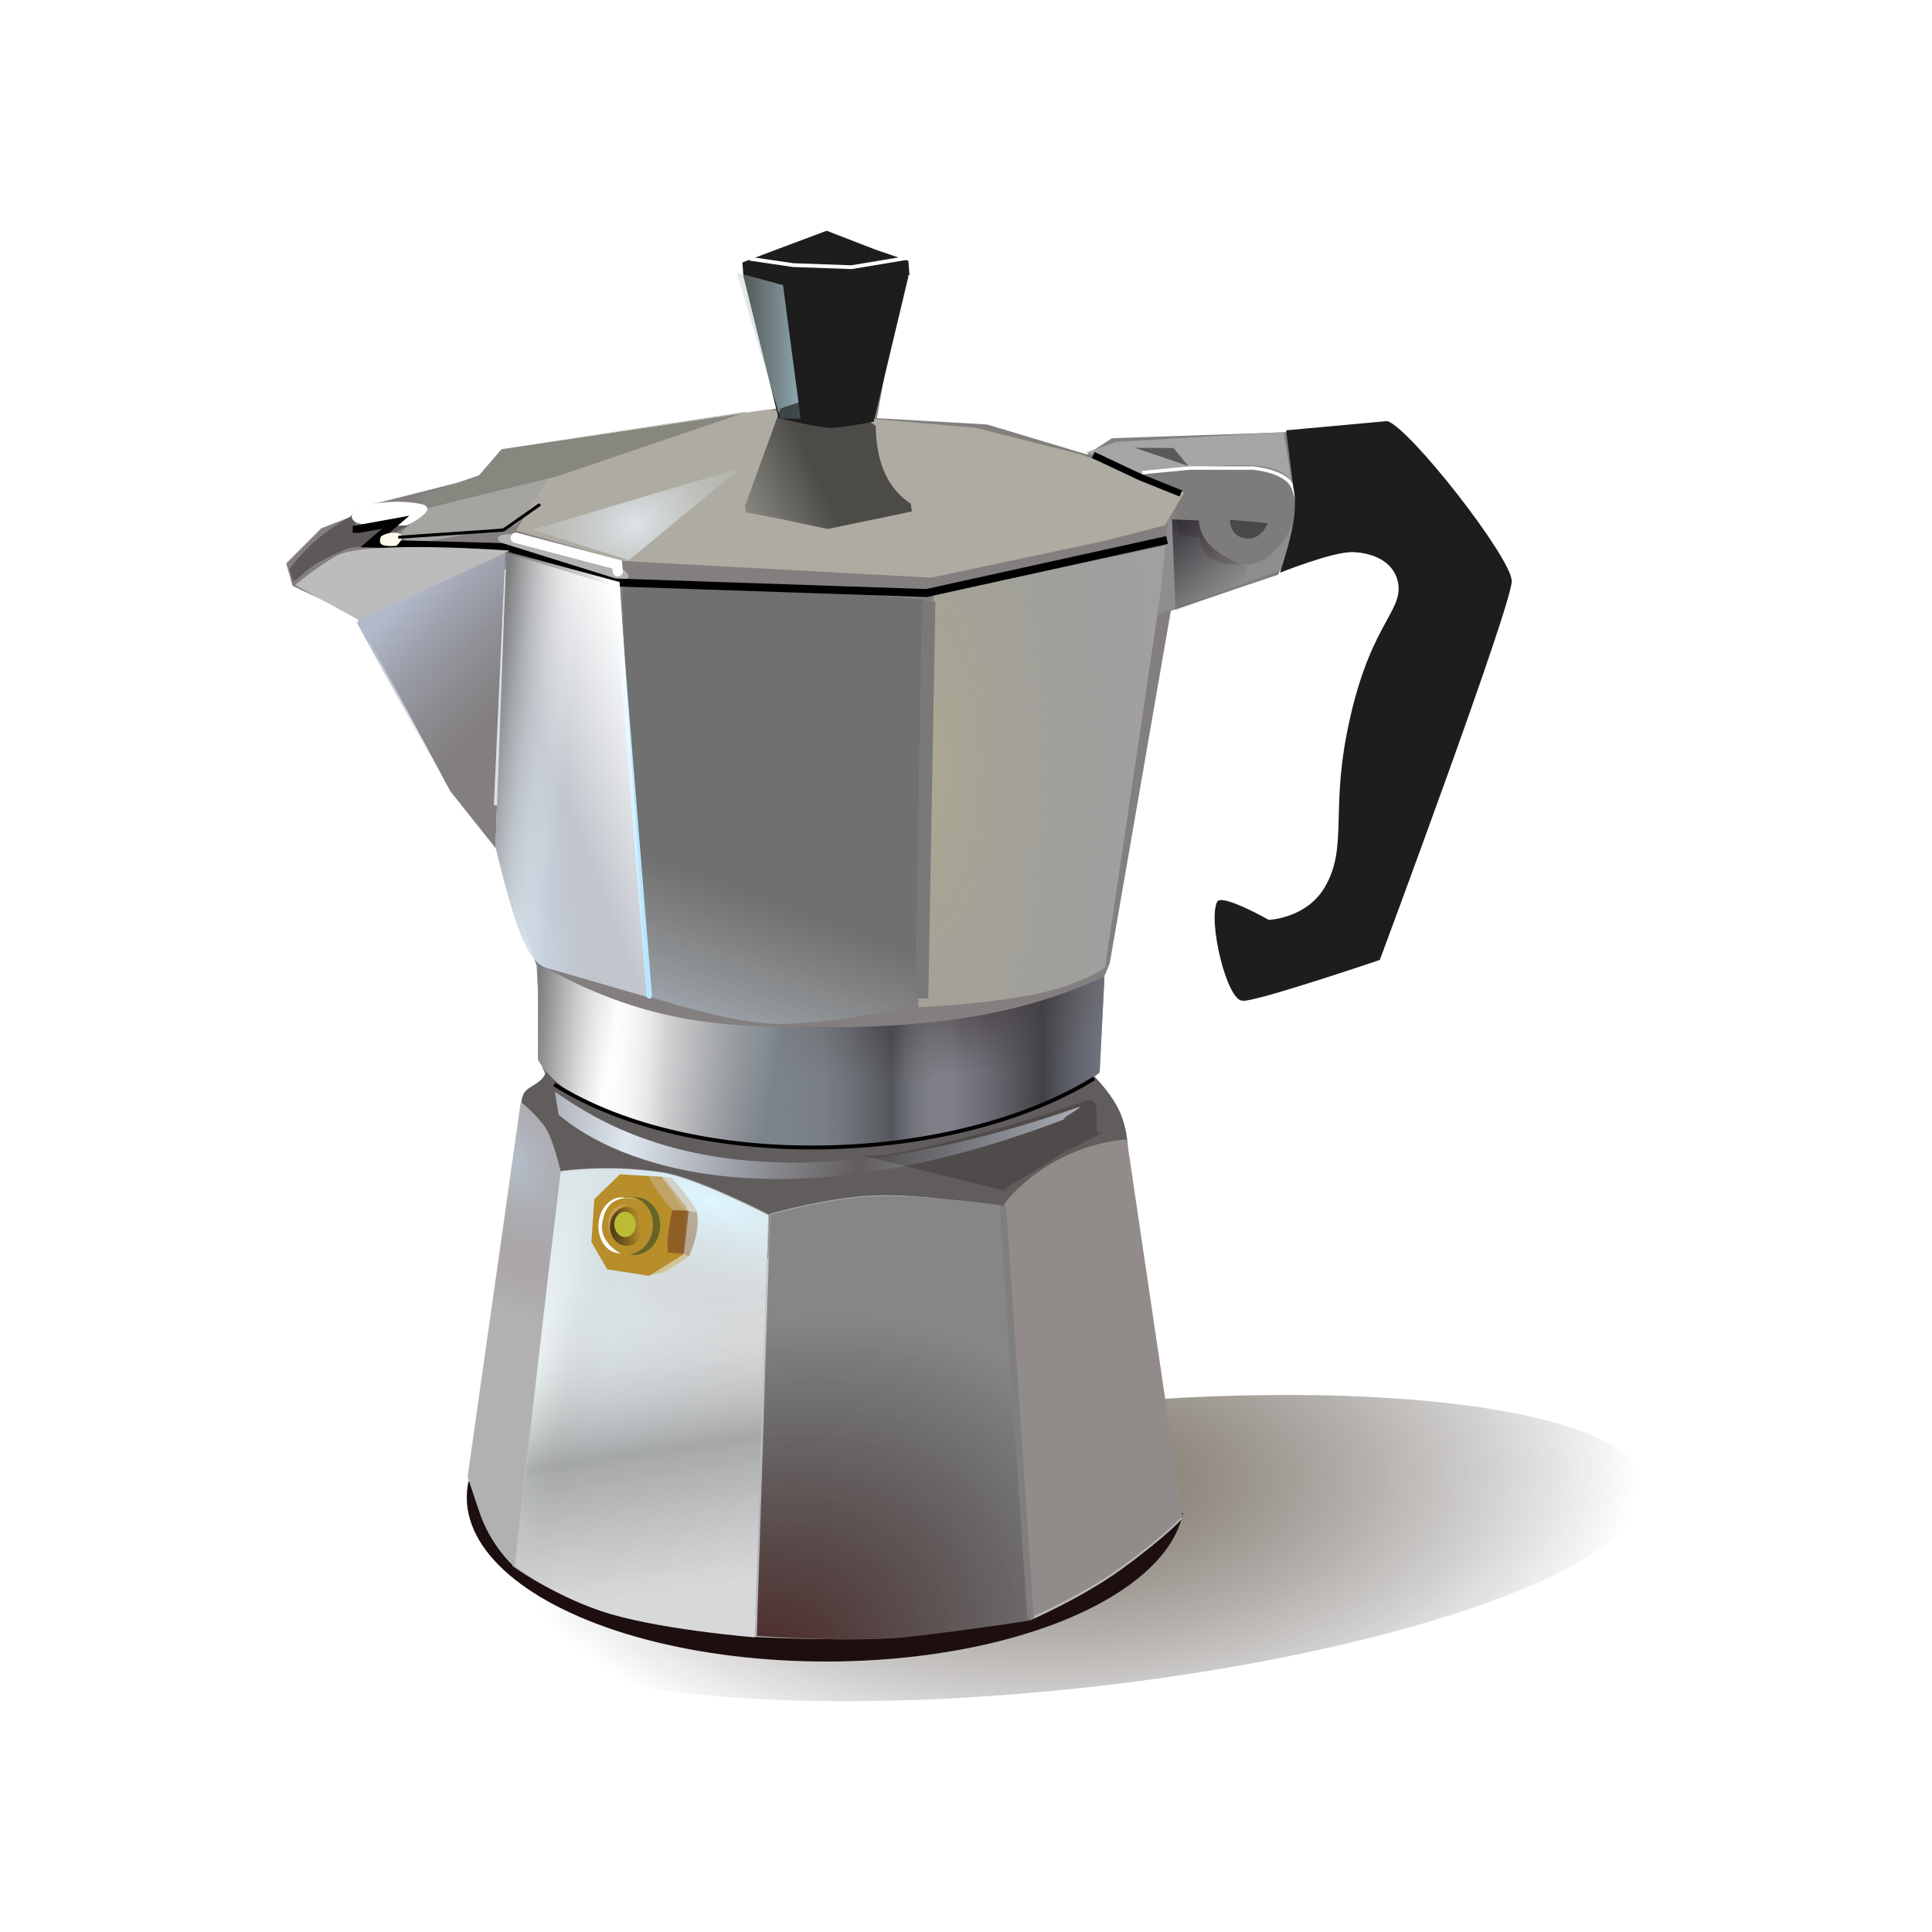 <?xml version="1.0" encoding="UTF-8"?>
<svg version="1.1" viewBox="0 0 1200 1200" xmlns="http://www.w3.org/2000/svg" xmlns:xlink="http://www.w3.org/1999/xlink">
<rect x="0" y="0" width="1200" height="1200" fill="#333333" stroke="none"/>
<defs>
<radialGradient id="g" cx="-4004.8" cy="-8694.5" r="109.55" gradientTransform="matrix(1.417 9.4992e-7 -2.737e-6 4.088 6251.7 36019)" gradientUnits="userSpaceOnUse">
<stop stop-color="#b3ac8a" stop-opacity=".622" offset="0"/>
<stop stop-color="#8e8e8e" stop-opacity="0" offset="1"/>
</radialGradient>
<linearGradient id="n" x1="-4011.9" x2="-4111.3" y1="-8703.1" y2="-8554.6" gradientTransform="matrix(.707 0 0 .707 3410.6 6625)" gradientUnits="userSpaceOnUse">
<stop stop-color="#5a6671" stop-opacity=".408" offset="0"/>
<stop stop-color="#a3c1c2" stop-opacity="0" offset="1"/>
</linearGradient>
<radialGradient id="l" cx="-4125.9" cy="-7748.4" r="347.9" gradientTransform="matrix(1.021 -.037 .019 .524 5021.8 4828.5)" gradientUnits="userSpaceOnUse">
<stop stop-color="#594c36" offset="0"/>
<stop stop-color="#070000" stop-opacity="0" offset="1"/>
</radialGradient>
<radialGradient id="k" cx="-4357.3" cy="-8243.2" r="111.1" gradientTransform="matrix(.875 2.231 -1.169 .459 -5492.6 14239)" gradientUnits="userSpaceOnUse" xlink:href="#c"/>
<linearGradient id="c">
<stop stop-color="#d1f3ff" offset="0"/>
<stop stop-color="#b1b1b1" stop-opacity="0" offset="1"/>
</linearGradient>
<radialGradient id="d" cx="-4255.2" cy="-8316.9" r="111.1" gradientTransform="matrix(.23 -.669 1.837 .631 16698 3147.4)" gradientUnits="userSpaceOnUse" xlink:href="#c"/>
<radialGradient id="j" cx="-4524.8" cy="-8363.9" r="111.1" gradientTransform="matrix(.401 .1 -.777 3.113 -4367 27381)" gradientUnits="userSpaceOnUse">
<stop stop-color="#f3ffff" offset="0"/>
<stop stop-color="#b1b1b1" stop-opacity="0" offset="1"/>
</radialGradient>
<linearGradient id="m" x1="-4260" x2="-4296.5" y1="-7967.8" y2="-8215.9" gradientTransform="matrix(.707 0 0 .707 3410.6 6625)" gradientUnits="userSpaceOnUse" xlink:href="#b"/>
<linearGradient id="b">
<stop stop-color="#322929" stop-opacity=".112" offset="0"/>
<stop offset=".5"/>
<stop stop-color="#fff" stop-opacity="0" offset="1"/>
</linearGradient>
<linearGradient id="af" x1="-4190.6" x2="-4125.1" y1="-8396.1" y2="-8571.6" gradientTransform="matrix(.707 0 0 .707 3410.6 6625)" gradientUnits="userSpaceOnUse">
<stop stop-color="#cfe9ff" stop-opacity=".737" offset="0"/>
<stop stop-color="#ccc" stop-opacity="0" offset="1"/>
</linearGradient>
<linearGradient id="o" x1="-4388.5" x2="-4321.8" y1="-8657.5" y2="-8664.6" gradientTransform="matrix(.707 0 0 .707 3410.6 6625)" gradientUnits="userSpaceOnUse">
<stop stop-color="#d3e3ef" offset="0"/>
<stop stop-color="#c1cfe2" stop-opacity="0" offset="1"/>
</linearGradient>
<radialGradient id="e" cx="-4389.8" cy="-8235.5" r="40.673" gradientTransform="matrix(-1.382 1.341 -2.307 -2.376 -24757 -12967)" gradientUnits="userSpaceOnUse">
<stop stop-color="#b8cbdb" stop-opacity=".806" offset="0"/>
<stop stop-color="#8f6e70" stop-opacity="0" offset="1"/>
</radialGradient>
<linearGradient id="p" x1="-4471.5" x2="-4379.9" y1="-8842.9" y2="-8755.6" gradientTransform="matrix(.707 0 0 .707 3410.6 6625)" gradientUnits="userSpaceOnUse">
<stop stop-color="#b2b9ca" offset="0"/>
<stop stop-color="#999faf" stop-opacity="0" offset="1"/>
</linearGradient>
<linearGradient id="q" x1="-4395" x2="-3837.8" y1="-8449.7" y2="-8443.4" gradientTransform="matrix(.707 0 0 .707 3410.6 6625)" gradientUnits="userSpaceOnUse">
<stop stop-color="#95a7b4" stop-opacity=".706" offset="0"/>
<stop stop-color="#fff" offset=".135"/>
<stop stop-color="#ececec" offset=".224"/>
<stop stop-color="#b2afb3" stop-opacity=".71" offset=".404"/>
<stop stop-color="#97a7be" stop-opacity=".255" offset=".515"/>
<stop stop-color="#9199a4" stop-opacity=".247" offset=".626"/>
<stop stop-color="#8e9297" stop-opacity=".243" offset=".682"/>
<stop stop-color="#8c8e91" stop-opacity=".243" offset=".71"/>
<stop stop-color="#8b8b8b" stop-opacity=".245" offset=".738"/>
<stop stop-opacity=".602" offset=".875"/>
<stop stop-color="#0f0f19" stop-opacity=".271" offset=".938"/>
<stop stop-color="#171726" stop-opacity=".133" offset=".969"/>
<stop stop-color="#1b1b2c" stop-opacity=".067" offset=".984"/>
<stop stop-color="#1f1f33" stop-opacity="0" offset="1"/>
</linearGradient>
<radialGradient id="f" cx="-4044.5" cy="-8660.6" r="248.75" gradientTransform="matrix(.723 -.022 .009 .301 3554.6 3114.5)" gradientUnits="userSpaceOnUse">
<stop stop-color="#1f1f1f" offset="0"/>
<stop stop-color="#443232" stop-opacity="0" offset="1"/>
</radialGradient>
<linearGradient id="r" x1="-4351" x2="-4302.7" y1="-8443.4" y2="-8443.4" gradientTransform="matrix(.707 0 0 .707 3410.6 6625)" gradientUnits="userSpaceOnUse">
<stop stop-color="#687071" offset="0"/>
<stop stop-color="#747474" stop-opacity="0" offset="1"/>
</linearGradient>
<linearGradient id="s" x1="-4351" x2="-4302.7" y1="-8443.4" y2="-8443.4" gradientTransform="matrix(.707 0 0 .707 3410.6 6625)" gradientUnits="userSpaceOnUse" xlink:href="#a"/>
<linearGradient id="a">
<stop stop-color="#373337" stop-opacity="0" offset="0"/>
<stop stop-color="#7d888e" offset=".5"/>
<stop stop-color="#747474" stop-opacity="0" offset="1"/>
</linearGradient>
<linearGradient id="t" x1="-3562.7" x2="-3957.2" y1="-8443.4" y2="-8443.4" gradientTransform="matrix(.707 0 0 .707 3410.6 6625)" gradientUnits="userSpaceOnUse" xlink:href="#a" spreadMethod="reflect"/>
<linearGradient id="u" x1="-4351" x2="-4239.8" y1="-8443.4" y2="-8443.4" gradientTransform="matrix(.707 0 0 .707 3410.6 6625)" gradientUnits="userSpaceOnUse">
<stop stop-color="#fff" stop-opacity="0" offset="0"/>
<stop stop-color="#fff" offset=".5"/>
<stop stop-color="#fff" stop-opacity="0" offset="1"/>
</linearGradient>
<linearGradient id="v" x1="-4102.3" x2="-3979.7" y1="-8443.4" y2="-8443.4" gradientTransform="matrix(.707 0 0 .707 3410.6 6625)" gradientUnits="userSpaceOnUse" xlink:href="#b"/>
<linearGradient id="ae" x1="-4271.8" x2="-4070.9" y1="-8375.5" y2="-8339.3" gradientTransform="matrix(.707 0 0 .707 3410.6 6625)" gradientUnits="userSpaceOnUse" spreadMethod="reflect">
<stop stop-color="#e0e7f0" offset="0"/>
<stop stop-color="#c1cfe2" stop-opacity="0" offset="1"/>
</linearGradient>
<radialGradient id="i" cx="-4260.6" cy="-8896.4" r="105.49" gradientTransform="matrix(.262 .779 -.965 .325 -7074.3 6536.1)" gradientUnits="userSpaceOnUse">
<stop stop-color="#edf7ff" offset="0"/>
<stop stop-color="#b1b1b1" stop-opacity="0" offset="1"/>
</radialGradient>
<linearGradient id="ad" x1="-4120.3" x2="-4219" y1="-9066.3" y2="-9066.3" gradientTransform="matrix(.707 0 0 .707 3410.6 6625)" gradientUnits="userSpaceOnUse">
<stop stop-color="#b6dbe8" offset="0"/>
<stop stop-color="#b3ae99" stop-opacity="0" offset="1"/>
</linearGradient>
<linearGradient id="ac" x1="-4108.8" x2="-4213.4" y1="-8959.2" y2="-8911.5" gradientTransform="matrix(.707 0 0 .707 3410.6 6625)" gradientUnits="userSpaceOnUse">
<stop stop-color="#1d1d1d" offset="0"/>
<stop stop-color="#1d1d1d" stop-opacity="0" offset="1"/>
</linearGradient>
<linearGradient id="w" x1="-3817.7" x2="-3761.5" y1="-8899.5" y2="-8833.6" gradientTransform="matrix(.707 0 0 .707 3410.6 6625)" gradientUnits="userSpaceOnUse">
<stop stop-color="#07000b" offset="0"/>
<stop stop-color="#07000b" stop-opacity="0" offset="1"/>
</linearGradient>
<radialGradient id="h" cx="-4156.3" cy="-7989.6" r="120.22" gradientTransform="matrix(1.815 -1.405 1.086 1.404 16676 6434.8)" gradientUnits="userSpaceOnUse">
<stop stop-color="#4c1f1f" offset="0"/>
<stop stop-color="#1d1d1d" stop-opacity="0" offset="1"/>
</radialGradient>
<linearGradient id="x" x1="659.89" x2="660.67" y1="232.56" y2="232.56" gradientTransform="matrix(.707 0 0 .707 3378.3 6637.7)" gradientUnits="userSpaceOnUse">
<stop stop-color="#fff" offset="0"/>
<stop stop-color="#ffbe1e" stop-opacity="0" offset="1"/>
</linearGradient>
<linearGradient id="y" x1="-2006.8" x2="-1846" y1="433.53" y2="424.36" gradientTransform="matrix(.185 0 0 .086 739 722.19)" gradientUnits="userSpaceOnUse">
<stop offset="0"/>
<stop stop-opacity="0" offset="1"/>
</linearGradient>
<linearGradient id="z" x1="-4427.4" x2="-4141.1" y1="-8491.9" y2="-8443.4" gradientTransform="matrix(.707 0 0 .707 3410.6 6625)" gradientUnits="userSpaceOnUse">
<stop stop-color="#322929" stop-opacity="0" offset="0"/>
<stop stop-color="#fff" offset=".5"/>
<stop stop-color="#fff" stop-opacity="0" offset="1"/>
</linearGradient>
<linearGradient id="aa" x1="-4221.1" x2="-4321.8" y1="-8689.7" y2="-8650.1" gradientTransform="matrix(.707 0 0 .707 3410.6 6625)" gradientUnits="userSpaceOnUse">
<stop stop-color="#fff" offset="0"/>
<stop stop-color="#fff" stop-opacity="0" offset="1"/>
</linearGradient>
<linearGradient id="ab" x1="-4388.5" x2="-4321.8" y1="-8767.4" y2="-8760" gradientTransform="matrix(.707 0 0 .707 3410.6 6625)" gradientUnits="userSpaceOnUse">
<stop stop-color="#6a6a6a" stop-opacity=".837" offset="0"/>
<stop stop-color="#fff" stop-opacity="0" offset="1"/>
</linearGradient>
</defs>
<path d="m1.9196e-14 6.3949e-14h1200v1200h-1200z" color="#000000" color-rendering="auto" fill="#fff" image-rendering="auto" shape-rendering="auto" solid-color="#000000" style="isolation:auto;mix-blend-mode:normal;paint-order:markers stroke fill"/>
<path d="m221.33 315.7 76.936-19.428 12.432-16.32 173.3-26.424-20.988-86.262 48.96-13.211 49.74 11.657-17.1 94.032 68.388 3.888 62.16 18.648 15.552-10.104 113.46-3.888v55.956l-10.104 32.64-66.84 22.536-37.968 219.04-13.536 32.088-24.3 21.708-1.728 30.756-143.94 25.908-164.75-35.748-4.668-11.652-3-61.728-7.644-22.248-15.78-48.132-30.3-38.088-58.288-108.79-39.634-18.648-3.886-13.992 21.76-21.756 17.874-6.996z" fill="#837f7f" fill-rule="evenodd"/>
<path d="m570.39 625.54s34.116-1.248 66.816-6.96c33.156-5.784 49.164-17.568 49.164-17.568l38.94-262.54-145.43 31.104z" fill="#a1a1a1" fill-rule="evenodd"/>
<path d="m570.39 625.54s34.116-1.248 66.816-6.96c33.156-5.784 49.164-17.568 49.164-17.568l38.94-262.54-145.43 31.104z" fill="url(#g)" fill-rule="evenodd"/>
<path d="m403.09 618.88s46.392 15.768 77.232 17.088c30.864 1.332 88.86-10.98 88.86-10.98l4.848-252.59s-182.03-15.216-186.7-8.628c-4.188 5.916 15.756 255.11 15.756 255.11z" fill="url(#n)" fill-rule="evenodd"/>
<path d="m1022.2 925.23c0 48.423-161.14 104.09-360.06 124.19-198.81 20.094-359.95-2.998-359.95-51.421 0-48.537 161.14-104.2 359.95-124.3 198.92-20.105 360.06 2.988 360.06 51.525z" fill="url(#l)" fill-rule="evenodd" opacity=".76"/>
<path d="m734.81 939.82c-7.627 36.288-57.044 67.998-129.66 83.108-72.555 14.996-157.29 11.218-222.09-9.959-64.864-21.292-99.923-56.665-92.04-92.953" fill="#1d0f0f" fill-rule="evenodd"/>
<path d="m510.83 783.6c-106.52 0-186.98-55.116-186.98-97.62 0-16.452 17.088-6.648 17.172-31.164 0 0 317.57-8.976 336.71 11.46 14.544 15.528 21.036 25.776 22.68 44.436 2.4 27.168-98.82 67.044-189.58 72.888z" fill="#625d5d" fill-rule="evenodd"/>
<path d="m323.47 684.34-33.06 232.98s0.372 0.756 7.272 21.516c6.888 20.76 20.772 33.216 20.772 33.216l22.98-190.7-23.208 191.2s21.18 16.116 54.288 27.516c33.336 11.496 94.488 16.008 95.988 16.512l9.348-262.06s-44.772-23.136-65.952-26.4c-33.372-5.136-62.004-1.056-63.972-0.756v-0.036s-4.572-20.616-10.056-28.104c-5.484-7.488-14.4-14.88-14.4-14.88zm376.12 25.212s-14.652 0.468-32.256 7.716c-30.684 12.648-44.1 32.832-44.1 32.832l16.728 256.28s32.304-13.98 56.568-31.644c28.38-20.664 37.668-31.368 37.668-31.368zm-150.55 32.832c-30.864 0-70.908 11.58-70.908 11.58l-9.756 262.76s61.224 3.612 99.024-0.888c47.268-5.616 72.48-9.9 72.48-9.9l-16.488-256.2s-43.488-7.356-74.352-7.356z" fill="#b5b5b5" fill-rule="evenodd"/>
<path d="m347.85 727.84s28.716-4.644 63.336 0.684c21.168 3.264 65.952 26.412 65.952 26.412l-8.352 262.04s-62.652-5.028-95.988-16.512c-33.108-11.412-52.776-28.008-52.776-28.008z" fill="#cdcfd1" fill-rule="evenodd"/>
<path d="m347.75 727.82s28.706-4.667 63.352 0.636c21.141 3.323 65.968 26.444 65.968 26.444l-8.343 262.03s-62.645-5.02-96.018-16.474c-33.09-11.454-52.746-27.999-52.746-27.999z" fill="url(#k)" fill-rule="evenodd"/>
<path d="m347.85 727.84s28.716-4.644 63.336 0.684c21.168 3.264 65.952 26.412 65.952 26.412l-8.352 262.04s-62.652-5.028-95.988-16.512c-33.108-11.412-52.776-28.008-52.776-28.008z" fill="url(#d)" fill-rule="evenodd"/>
<path d="m347.75 727.82s28.706-4.667 63.352 0.636c21.141 3.323 65.968 26.444 65.968 26.444l-8.343 262.03s-62.645-5.02-96.018-16.474c-33.09-11.454-52.746-27.999-52.746-27.999z" fill="url(#j)" fill-rule="evenodd"/>
<path d="m347.85 727.84s28.716-4.644 63.336 0.684c21.168 3.264 65.952 26.412 65.952 26.412l-8.352 262.04s-62.652-5.028-95.988-16.512c-33.108-11.412-52.776-28.008-52.776-28.008z" fill="#fff" fill-rule="evenodd" opacity=".302"/>
<path d="m347.85 727.84s28.716-4.644 63.336 0.684c21.168 3.264 65.952 26.412 65.952 26.412l-8.352 262.04s-62.652-5.028-95.988-16.512c-33.108-11.412-52.776-28.008-52.776-28.008z" fill="url(#m)" fill-rule="evenodd" opacity=".239"/>
<path d="m403.09 618.88s46.392 15.768 77.232 17.088c30.864 1.332 88.86-10.98 88.86-10.98l4.848-252.59s-182.03-15.216-186.7-8.628c-4.188 5.916 15.756 255.11 15.756 255.11z" fill="#707070" fill-rule="evenodd"/>
<path d="m403.04 618.86s46.383 15.767 77.21 17.04c30.827 1.343 88.876-10.959 88.876-10.959l4.808-252.56s-182-15.272-186.66-8.626c-4.172 5.869 15.767 255.1 15.767 255.1z" fill="url(#af)" fill-rule="evenodd"/>
<path d="m307.75 525.78s8.352 36.768 16.44 56.328c6.384 15.432 13.08 18.408 13.08 18.408l64.836 18.804-17.28-257.82-70.26-18.972z" fill="#d7dee7" fill-opacity=".739" fill-rule="evenodd"/>
<path d="m307.75 525.78s8.352 36.768 16.44 56.328c6.384 15.432 13.08 18.408 13.08 18.408l64.836 18.804-17.28-257.82-70.26-18.972z" fill="url(#o)" fill-rule="evenodd"/>
<path d="m323.74 684.76s8.928 7.38 14.412 14.868c5.484 7.488 10.056 28.092 10.056 28.092l-29.46 244.74s-13.884-12.444-20.784-33.204c-6.888-20.748-7.272-21.528-7.272-21.528z" fill="#b1b1b1" fill-rule="evenodd"/>
<path d="m323.74 684.76s8.928 7.38 14.412 14.868c5.484 7.488 10.056 28.092 10.056 28.092l-29.46 244.74s-13.884-12.444-20.784-33.204c-6.888-20.748-7.272-21.528-7.272-21.528z" fill="url(#e)" fill-rule="evenodd"/>
<path d="m313.81 343.56-7.896 181.62-14.136-9.912-70.19-128.66c27.21-23.172 56.678-40.692 92.222-43.044z" fill="url(#p)" fill-rule="evenodd"/>
<path d="m334.25 598.61c64.896 37.248 115.94 39.468 172.03 39.552 59.208 0.096 119.98-3.912 179.71-31.548l-3 59.616c-42.324 32.952-120.1 44.904-179.54 45.336-57.852 0.408-145.99-13.356-169.2-53.34z" fill="#757584" fill-rule="evenodd"/>
<path d="m334.25 598.61c64.896 37.248 115.94 39.468 172.03 39.552 59.208 0.096 119.98-3.912 179.71-31.548l-3 59.616c-42.324 32.952-120.1 44.904-179.54 45.336-57.852 0.408-145.99-13.356-169.2-53.34z" fill="url(#q)" fill-rule="evenodd"/>
<path d="m334.25 598.61c64.896 37.248 115.94 39.468 172.03 39.552 59.208 0.096 119.98-3.912 179.71-31.548l-3 59.616c-42.324 32.952-120.1 44.904-179.54 45.336-57.852 0.408-145.99-13.356-169.2-53.34z" fill="url(#f)" fill-rule="evenodd"/>
<path d="m334.25 598.61c64.896 37.248 115.94 39.468 172.03 39.552 59.208 0.096 119.98-3.912 179.71-31.548l-3 59.616c-42.324 32.952-120.1 44.904-179.54 45.336-57.852 0.408-145.99-13.356-169.2-53.34z" fill="url(#r)" fill-rule="evenodd"/>
<path d="m334.25 598.61c64.896 37.248 115.94 39.468 172.03 39.552 59.208 0.096 119.98-3.912 179.71-31.548l-3 59.616c-42.324 32.952-120.1 44.904-179.54 45.336-57.852 0.408-145.99-13.356-169.2-53.34z" fill="url(#s)" fill-rule="evenodd"/>
<path d="m334.25 598.61c64.896 37.248 115.94 39.468 172.03 39.552 59.208 0.096 119.98-3.912 179.71-31.548l-3 59.616c-42.324 32.952-120.1 44.904-179.54 45.336-57.852 0.408-145.99-13.356-169.2-53.34z" fill="url(#t)" fill-rule="evenodd"/>
<path d="m334.25 598.61c64.896 37.248 115.94 39.468 172.03 39.552 59.208 0.096 119.98-3.912 179.71-31.548l-3 59.616c-42.324 32.952-120.1 44.904-179.54 45.336-57.852 0.408-145.99-13.356-169.2-53.34z" fill="url(#u)" fill-rule="evenodd"/>
<path d="m334.25 598.61c64.896 37.248 115.94 39.468 172.03 39.552 59.208 0.096 119.98-3.912 179.71-31.548l-3 59.616c-42.324 32.952-120.1 44.904-179.54 45.336-57.852 0.408-145.99-13.356-169.2-53.34z" fill="url(#v)" fill-rule="evenodd" opacity=".31"/>
<path d="m344.65 678.1c31.292 21.353 118.83 81.452 323.61 10.111 9.856-3.394-13.992 8.909-5.928 6.505-177.97 68.372-279.56 28.423-315.4-2.404z" fill="url(#ae)" fill-rule="evenodd"/>
<path d="m623.51 748.3s13.416-20.196 44.1-32.844c17.604-7.248 32.28-7.716 32.28-7.716l34.584 233.81s-9.288 10.716-37.668 31.392c-24.252 17.664-56.568 31.644-56.568 31.644z" fill="#918c89" fill-rule="evenodd"/>
<path d="m478.41 754.38s40.056-11.592 70.92-11.592 72.84 5.868 72.84 5.868l17.988 257.7s-25.224 4.272-72.48 9.9c-37.812 4.488-97.512-0.12-97.512-0.12z" fill="#868686" fill-rule="evenodd"/>
<path d="m725.61 322.8 32.568-2.124 46.968 1.416-8.088 31.404-77.808 28.284z" fill="#8e8e8e" fill-rule="evenodd"/>
<path d="m748.79 276.36 5.076 7.356-18.936-6.252z" fill="#544040" fill-opacity=".739" fill-rule="evenodd"/>
<path d="m216.83 340.32c-29.76 11.904-29.698 19.548-34.822 20.508l-2.177-7.536s7.541-10.104 17.107-18.264c9.568-8.16 21.161-14.364 21.161-14.364l3.425 5.772 33.248-0.876-8.2 4.74-12.23 2.412 2.417 5.532" fill="#241c1c" fill-opacity=".388" fill-rule="evenodd"/>
<path d="m264.95 315.75 84.84-21.204-29.688 31.812-67.297 12.264-3.413-8.016z" fill="#a5a4a1" fill-rule="evenodd"/>
<path d="m311.61 278.98 156.97-23.328-117.37 38.892-84.528 20.772-8.928-6.396 39.72-13.68z" fill="#88877f" fill-rule="evenodd"/>
<path d="m221.05 315.68s18.03-6.717 39.595-2.828c14.282 2.616-7.778 13.434-7.778 13.434s-22.484 1.273-30.403-1.414c-7.99-2.616-1.414-9.192-1.414-9.192z" fill="#fff" fill-rule="evenodd"/>
<path d="m320.53 332.08c12.798 1.556 17.252 6.505 48.15 14.636 24.11 6.364 25.383 13.222 17.04 13.363-9.475 0.141-26.727-5.727-26.727-5.727-3.111 6.222-21.919-6.364-41.504-13.858-12.939-4.879-9.757-9.969 3.04-8.414z" fill="#fff" fill-opacity=".388" fill-rule="evenodd"/>
<path d="m700.36 290.89 24.48 12.732 8.112 28.8 12.492 1.404c1.26 16.476 15.804 16.944 29.028 16.944 14.076 0 30.396-19.404 30.396-37.392 0-15.912-12.168-17.664-19.728-20.52 0 0-68.676-3.012-84.78-1.968z" fill="#7e7b7b" fill-rule="evenodd"/>
<path d="m674.7 281.09 18.396-6.6 104.27-6.132 5.16 32.82s-0.732-10.428-23.856-12.012c-23.112-1.596-68.616 5.652-68.616 5.652z" fill="#a5a5a5" fill-rule="evenodd"/>
<path d="m254.24 320.32-35.17 6.376v4.253h4.94v-0.13l13.191-2.392-13.364 11.465 87.372 2.354 70.343 21.988 194.09 6.597 149.77-33.016-1.063-4.822-149.17 32.881-192.8-6.553-70.36-21.993-75.25-2.027z" color="#000000" color-rendering="auto" dominant-baseline="auto" image-rendering="auto" shape-rendering="auto" solid-color="#000000" style="font-feature-settings:normal;font-variant-alternates:normal;font-variant-caps:normal;font-variant-ligatures:normal;font-variant-numeric:normal;font-variant-position:normal;isolation:auto;mix-blend-mode:normal;shape-padding:0;text-decoration-color:#000000;text-decoration-line:none;text-decoration-style:solid;text-indent:0;text-orientation:mixed;text-transform:none;white-space:normal"/>
<path d="m236.71 333.1s5.41-3.702 11.828-1.543c4.243 1.388-2.334 7.456-2.334 7.456s-6.683 0.668-9.07-0.823c-2.334-1.44-0.424-5.091-0.424-5.091z" fill="#fffaea" fill-rule="evenodd"/>
<path d="m685.72 335.99-107.33 22.812-191.26-10.368-66.708-18.9 20.22-31.872 123.82-42.048-148.32 22.572 160.04-23.748 130.04 11.328 65.052 16.476 64.224 23.748-11.844 20.256z" fill="#aeaca2" fill-rule="evenodd"/>
<path d="m513.46 143.32-33.216 12.44-19.14 7.277 0.636 8.192-0.168-0.052 0.192 0.522 0.024 0.104 0.024 0.013 21.744 87.85s25.44 6.276 33.204 6.084c7.776-0.18 25.944-3.852 25.944-3.852l21.648-90.721-1.296 0.313 1.812-0.692-0.672-8.767-20.232-6.899z" fill="#1d1d1d" fill-rule="evenodd"/>
<path d="m320.29 330.84a3.157 3.208 44.771 0 0-0.772 6.271l60.838 16.05 0.206 2.011a3.157 3.208 44.771 1 0 6.33-0.746l-0.644-6.319-65.017-17.153a3.157 3.208 44.771 0 0-0.942-0.115z" color="#000000" color-rendering="auto" dominant-baseline="auto" fill="#fff" image-rendering="auto" shape-rendering="auto" solid-color="#000000" style="font-feature-settings:normal;font-variant-alternates:normal;font-variant-caps:normal;font-variant-ligatures:normal;font-variant-numeric:normal;font-variant-position:normal;isolation:auto;mix-blend-mode:normal;shape-padding:0;text-decoration-color:#000000;text-decoration-line:none;text-decoration-style:solid;text-indent:0;text-orientation:mixed;text-transform:none;white-space:normal"/>
<path d="m390.53 347.92 69.503-57.271-129.18 38.393z" fill="url(#i)" fill-rule="evenodd" opacity=".744"/>
<path d="m497.29 259.96-10.959-82.866-28.777-7.778 27.151 90.644z" fill="url(#ad)" fill-rule="evenodd" opacity=".744"/>
<path d="m559.76 158.6-1.537 1.274-29.491 4.901-35.959-1.284-26.702-3.925-0.496 2.316 26.889 3.952 36.49 1.303 34.238-5.691z" color="#000000" color-rendering="auto" dominant-baseline="auto" fill="#fff" image-rendering="auto" shape-rendering="auto" solid-color="#000000" style="font-feature-settings:normal;font-variant-alternates:normal;font-variant-caps:normal;font-variant-ligatures:normal;font-variant-numeric:normal;font-variant-position:normal;isolation:auto;mix-blend-mode:normal;shape-padding:0;text-decoration-color:#000000;text-decoration-line:none;text-decoration-style:solid;text-indent:0;text-orientation:mixed;text-transform:none;white-space:normal"/>
<path d="m513.98 328.55 33.231-6.858 19.161-4.03-0.636-4.525 0.141 0.071-0.212-0.283v-0.071c-12.939-8.626-21.353-23.121-21.777-48.433 0 0-25.383-17.606-33.161-17.464-7.778 0.071-25.949 6.788-25.949 6.788l-21.636 59.463 1.273-0.212-1.838 0.424 0.707 4.808 20.222 3.818z" fill="url(#ac)" fill-rule="evenodd" opacity=".678"/>
<path d="m738.91 289.66-29.605 2.832 0.203 2.111 29.504-2.823h38.932c0.053 0.004 4.521 0.354 9.686 1.748 5.196 1.403 10.953 3.92 13.435 7.802 2.529 4.011 3.732 10.591 4.212 16.119 0.447 5.152 0.315 9.039 0.294 9.592-0.317 0.327-0.996 1.031-1.181 1.185l1.359 1.629c0.62-0.517 1.649-1.643 1.649-1.643l0.269-0.287 0.018-0.394s0.197-4.589-0.296-10.266c-0.492-5.677-1.621-12.457-4.534-17.073l-0.003-0.003-0.001-0.003c-3.033-4.743-9.26-7.246-14.67-8.707-5.41-1.461-10.111-1.819-10.111-1.819l-0.04-0.003z" color="#000000" color-rendering="auto" dominant-baseline="auto" fill="#fff" image-rendering="auto" shape-rendering="auto" solid-color="#000000" style="font-feature-settings:normal;font-variant-alternates:normal;font-variant-caps:normal;font-variant-ligatures:normal;font-variant-numeric:normal;font-variant-position:normal;isolation:auto;mix-blend-mode:normal;shape-padding:0;text-decoration-color:#000000;text-decoration-line:none;text-decoration-style:solid;text-indent:0;text-orientation:mixed;text-transform:none;white-space:normal"/>
<path d="m861.66 261.54c13.692 3.924 76.488 83.964 77.304 99.18 0.72 13.608-81.936 235.5-81.936 235.5s-78.54 26.676-85.344 25.332c-9.684 0-21.528-49.524-15.732-61.392 2.664-5.484 32.088 11.184 32.088 11.184s23.592-0.792 34.992-20.604c13.68-23.76 4.14-45.972 13.188-93.54 13.068-68.688 35.124-76.548 32.244-94.692-1.884-11.892-12.996-18.924-27.924-19.572-12.348-0.54-45.516 12.804-45.516 12.804s6.276-18.6 8.364-31.728c2.088-13.116-0.024-20.772-0.024-20.772l-4.536-35.964" fill="#1d1d1d" fill-rule="evenodd"/>
<path d="m727.95 322.6 16.68 0.648c0.948 14.868 13.884 22.548 29.496 28.632l-0.648 11.808-43.308 15.54z" fill="url(#w)" fill-rule="evenodd" opacity=".678"/>
<path d="m313.39 353.58-6.647 146.57 2.825 0.128 6.647-146.57z" color="#000000" color-rendering="auto" dominant-baseline="auto" fill="#dbe0e5" image-rendering="auto" shape-rendering="auto" solid-color="#000000" style="font-feature-settings:normal;font-variant-alternates:normal;font-variant-caps:normal;font-variant-ligatures:normal;font-variant-numeric:normal;font-variant-position:normal;isolation:auto;mix-blend-mode:normal;shape-padding:0;text-decoration-color:#000000;text-decoration-line:none;text-decoration-style:solid;text-indent:0;text-orientation:mixed;text-transform:none;white-space:normal"/>
<path d="m679.88 280.73-1.747 3.711 29.467 13.884 25.087 10.062 1.526-3.806-24.973-10.017z" color="#000000" color-rendering="auto" dominant-baseline="auto" image-rendering="auto" shape-rendering="auto" solid-color="#000000" style="font-feature-settings:normal;font-variant-alternates:normal;font-variant-caps:normal;font-variant-ligatures:normal;font-variant-numeric:normal;font-variant-position:normal;isolation:auto;mix-blend-mode:normal;shape-padding:0;text-decoration-color:#000000;text-decoration-line:none;text-decoration-style:solid;text-indent:0;text-orientation:mixed;text-transform:none;white-space:normal"/>
<path d="m478.34 754.33s40.019-11.596 70.917-11.596c30.827 0 72.826 5.869 72.826 5.869l17.959 257.72s-25.171 4.242-72.473 9.899c-37.757 4.454-97.502-0.141-97.502-0.141z" fill="url(#h)" fill-rule="evenodd"/>
<path d="m572.7 373.58-4.385 246.48 8.272 0.148 4.383-246.48z" color="#000000" color-rendering="auto" dominant-baseline="auto" fill="#797979" image-rendering="auto" shape-rendering="auto" solid-color="#000000" style="font-feature-settings:normal;font-variant-alternates:normal;font-variant-caps:normal;font-variant-ligatures:normal;font-variant-numeric:normal;font-variant-position:normal;isolation:auto;mix-blend-mode:normal;shape-padding:0;text-decoration-color:#000000;text-decoration-line:none;text-decoration-style:solid;text-indent:0;text-orientation:mixed;text-transform:none;white-space:normal"/>
<path d="m334.87 312.74a0.955 0.955 0 0 0-0.602 0.181l-21.984 15.402-64.147 4.365a0.955 0.955 0 1 0 0.13 1.906l64.412-4.385a0.955 0.955 0 0 0 0.483-0.17l22.2-15.555a0.955 0.955 0 0 0-0.493-1.744z" color="#000000" color-rendering="auto" dominant-baseline="auto" image-rendering="auto" shape-rendering="auto" solid-color="#000000" style="font-feature-settings:normal;font-variant-alternates:normal;font-variant-caps:normal;font-variant-ligatures:normal;font-variant-numeric:normal;font-variant-position:normal;isolation:auto;mix-blend-mode:normal;shape-padding:0;text-decoration-color:#000000;text-decoration-line:none;text-decoration-style:solid;text-indent:0;text-orientation:mixed;text-transform:none;white-space:normal"/>
<path d="m728.92 278.28-24.11-0.141 33.161 11.242z" fill-opacity=".459" fill-rule="evenodd"/>
<path d="m787.4 324.94-23.474-2.121c0.283 8.202 5.091 11.03 10.182 11.596 9.545 1.131 13.293-9.475 13.293-9.475z" fill-opacity=".412" fill-rule="evenodd"/>
<path d="m426.45 749.95-1.932 29.232-21.336 13.272-26.028-4.044-9.816-16.992 1.788-26.64 15.996-15.408 25.836 1.596z" fill="#b78e2a" fill-rule="evenodd"/>
<path d="m402.22 730c4.176 7.104 8.592 14.244 15.672 21.588l10.116 0.804-15.024-20.172z" fill="#c8b79b" fill-opacity=".541" fill-rule="evenodd"/>
<path d="m395.68 743.63c8.664 0.684 15.06 9.24 14.28 19.116-0.78 9.864-8.436 17.316-17.088 16.632-0.6-0.048-1.188-0.132-1.764-0.252 1.608-0.228 3.156-0.732 4.584-1.476 0.024-0.012 0.036-0.024 0.048-0.024 5.304-2.568 9.24-8.304 9.792-15.24 0.708-9-4.56-16.92-12.084-18.744 0.744-0.06 1.488-0.072 2.232-0.012zm-2.232 0.012c-0.264 0.012-0.54 0.048-0.816 0.084-0.576-0.12-1.164-0.204-1.764-0.252-2.496-0.192-4.92 0.288-7.104 1.308 2.292-1.152 4.848-1.704 7.488-1.5 0.756 0.06 1.488 0.18 2.196 0.36z" fill="#656528" fill-rule="evenodd"/>
<path d="m400.6 761.79c-0.516 6.6-5.64 11.592-11.436 11.136-5.784-0.456-10.068-6.18-9.54-12.792 0.516-6.6 5.628-11.58 11.424-11.124 5.796 0.456 10.068 6.18 9.552 12.78z" fill="#b78e2a" fill-rule="evenodd"/>
<path d="m389.17 748.07c-5.784-0.456-10.908 4.524-11.424 11.136-0.528 6.6 3.756 12.324 9.54 12.78 0.408 0.024 0.804 0.036 1.188 0.012-1.032-0.324-1.992-0.816-2.868-1.452-0.012-0.012-0.024-0.012-0.024-0.024-3.24-2.244-5.244-6.456-4.872-11.088 0.468-6.024 4.788-10.704 9.936-11.136-0.48-0.108-0.972-0.192-1.476-0.228zm1.476 0.228c0.18 0.048 0.36 0.096 0.528 0.156 0.396-0.024 0.792-0.024 1.2 0.012 1.668 0.132 3.216 0.708 4.56 1.608-1.404-0.996-3.024-1.632-4.8-1.776-0.504-0.036-0.996-0.036-1.488 3e-13z" fill="#cd9c47" fill-rule="evenodd"/>
<path d="m417.49 751.63s-1.236 5.868-2.232 12.528c-0.996 6.66-0.432 13.8-0.432 13.8l10.068 0.852 2.808-26.808z" fill="#875323" fill-opacity=".809" fill-rule="evenodd"/>
<path d="m432.93 752.85s0.996 6.072-0.228 12.684c-1.356 7.272-4.812 14.832-4.812 14.832l-2.88-1.536 1.692-26.904z" fill="#875323" fill-opacity=".424" fill-rule="evenodd"/>
<path d="m432.99 752.77c-3.516-7.056-9.492-13.752-15.492-21.012l-6.42-1.068 12.684 19.98z" fill="#c8b79b" fill-opacity=".541" fill-rule="evenodd"/>
<path d="m429.12 778.81c-5.1 4.908-11.148 8.028-17.628 11.736l-7.644 1.368 20.82-12.768z" fill="#c89a19" fill-opacity=".37" fill-rule="evenodd"/>
<path d="m386.91 743.73c-7.608-0.6-14.4 6.672-15.156 16.236-0.756 9.564 4.812 17.808 12.42 18.408 0.528 0.036 1.044 0.036 1.56 0-1.356-0.444-2.616-1.152-3.756-2.064l-0.036-0.036c-4.224-3.216-8.808-8.892-7.992-15.576 1.584-13.116 8.112-15.972 14.892-16.644-0.636-0.156-1.272-0.264-1.932-0.324zm1.932 0.324c0.228 0.072 0.468 0.144 0.696 0.216 0.516-0.036 1.044-0.036 1.572 0.012 2.196 0.168 4.224 0.984 5.976 2.28-1.824-1.44-3.96-2.34-6.288-2.52-0.66-0.048-1.308-0.048-1.956 0.012z" fill="url(#x)" fill-rule="evenodd"/>
<path d="m399.87 761.76c0 6.624-4.704 11.988-10.512 11.988-5.82 0-10.524-5.364-10.524-11.988s4.704-12 10.524-12c5.808 0 10.512 5.376 10.512 12z" fill="url(#y)" fill-rule="evenodd"/>
<path d="m394.91 760.48c0 4.332-2.988 7.848-6.672 7.848s-6.672-3.516-6.672-7.848c0-4.344 2.988-7.86 6.672-7.86s6.672 3.516 6.672 7.86z" fill="#bbbc34" fill-rule="evenodd"/>
<path d="m382.68 361.3a1.662 1.662 0 0 0-1.661 1.819l20.645 255.6a1.662 1.662 0 1 0 3.313-0.268l-20.647-255.6a1.662 1.662 0 0 0-1.65-1.551z" color="#000000" color-rendering="auto" dominant-baseline="auto" fill="#b9e6ff" image-rendering="auto" shape-rendering="auto" solid-color="#000000" style="font-feature-settings:normal;font-variant-alternates:normal;font-variant-caps:normal;font-variant-ligatures:normal;font-variant-numeric:normal;font-variant-position:normal;isolation:auto;mix-blend-mode:normal;shape-padding:0;text-decoration-color:#000000;text-decoration-line:none;text-decoration-style:solid;text-indent:0;text-orientation:mixed;text-transform:none;white-space:normal"/>
<path d="m532.46 716.98c15.064 6.165 102.53-19.299 141.58-33.167 13.584-4.822 1.659 24.068 10.849 19.488 6.77-3.334-27.617 14.926-22.371 11.11-21.744 15.289-42.501 24.292-36.852 25.485z" fill-opacity=".191" fill-rule="evenodd"/>
<path d="m624.94 748.96-3.991 0.267 17.184 256.54 3.991-0.267z" color="#000000" color-rendering="auto" dominant-baseline="auto" fill="#7f7f7f" image-rendering="auto" shape-rendering="auto" solid-color="#000000" style="font-feature-settings:normal;font-variant-alternates:normal;font-variant-caps:normal;font-variant-ligatures:normal;font-variant-numeric:normal;font-variant-position:normal;isolation:auto;mix-blend-mode:normal;shape-padding:0;text-decoration-color:#000000;text-decoration-line:none;text-decoration-style:solid;text-indent:0;text-orientation:mixed;text-transform:none;white-space:normal"/>
<path d="m316.74 341.98-93.736 43.224-39.647-21.792s11.621-10.044 25.132-17.976c17.376-10.212 108.25-3.456 108.25-3.456z" fill="#bcbcbc" fill-rule="evenodd"/>
<path d="m334.25 598.61c64.896 37.248 115.94 39.468 172.03 39.552 59.208 0.096 119.98-3.912 179.71-31.548l-3 59.616c-42.324 32.952-120.1 44.904-179.54 45.336-57.852 0.408-145.99-13.356-169.2-53.34z" fill="url(#z)" fill-rule="evenodd" opacity=".907"/>
<path d="m307.75 525.78s8.352 36.768 16.44 56.328c6.384 15.432 13.08 18.408 13.08 18.408l64.836 18.804-17.28-257.82-70.26-18.972z" fill="url(#aa)" fill-rule="evenodd"/>
<path d="m307.75 525.78s8.352 36.768 16.44 56.328c6.384 15.432 13.08 18.408 13.08 18.408l64.836 18.804-17.28-257.82-70.26-18.972z" fill="url(#ab)" fill-rule="evenodd"/>
<path d="m678.94 668.82c-42.893 26.548-104.36 41.415-166.14 42.637-61.772 1.222-123.84-11.203-167.94-38.925l-1.277 2.032c44.692 28.09 107.15 40.522 169.27 39.293 62.125-1.229 123.93-16.12 167.35-42.996z" color="#000000" color-rendering="auto" dominant-baseline="auto" image-rendering="auto" shape-rendering="auto" solid-color="#000000" style="font-feature-settings:normal;font-variant-alternates:normal;font-variant-caps:normal;font-variant-ligatures:normal;font-variant-numeric:normal;font-variant-position:normal;isolation:auto;mix-blend-mode:normal;shape-padding:0;text-decoration-color:#000000;text-decoration-line:none;text-decoration-style:solid;text-indent:0;text-orientation:mixed;text-transform:none;white-space:normal"/>
</svg>
